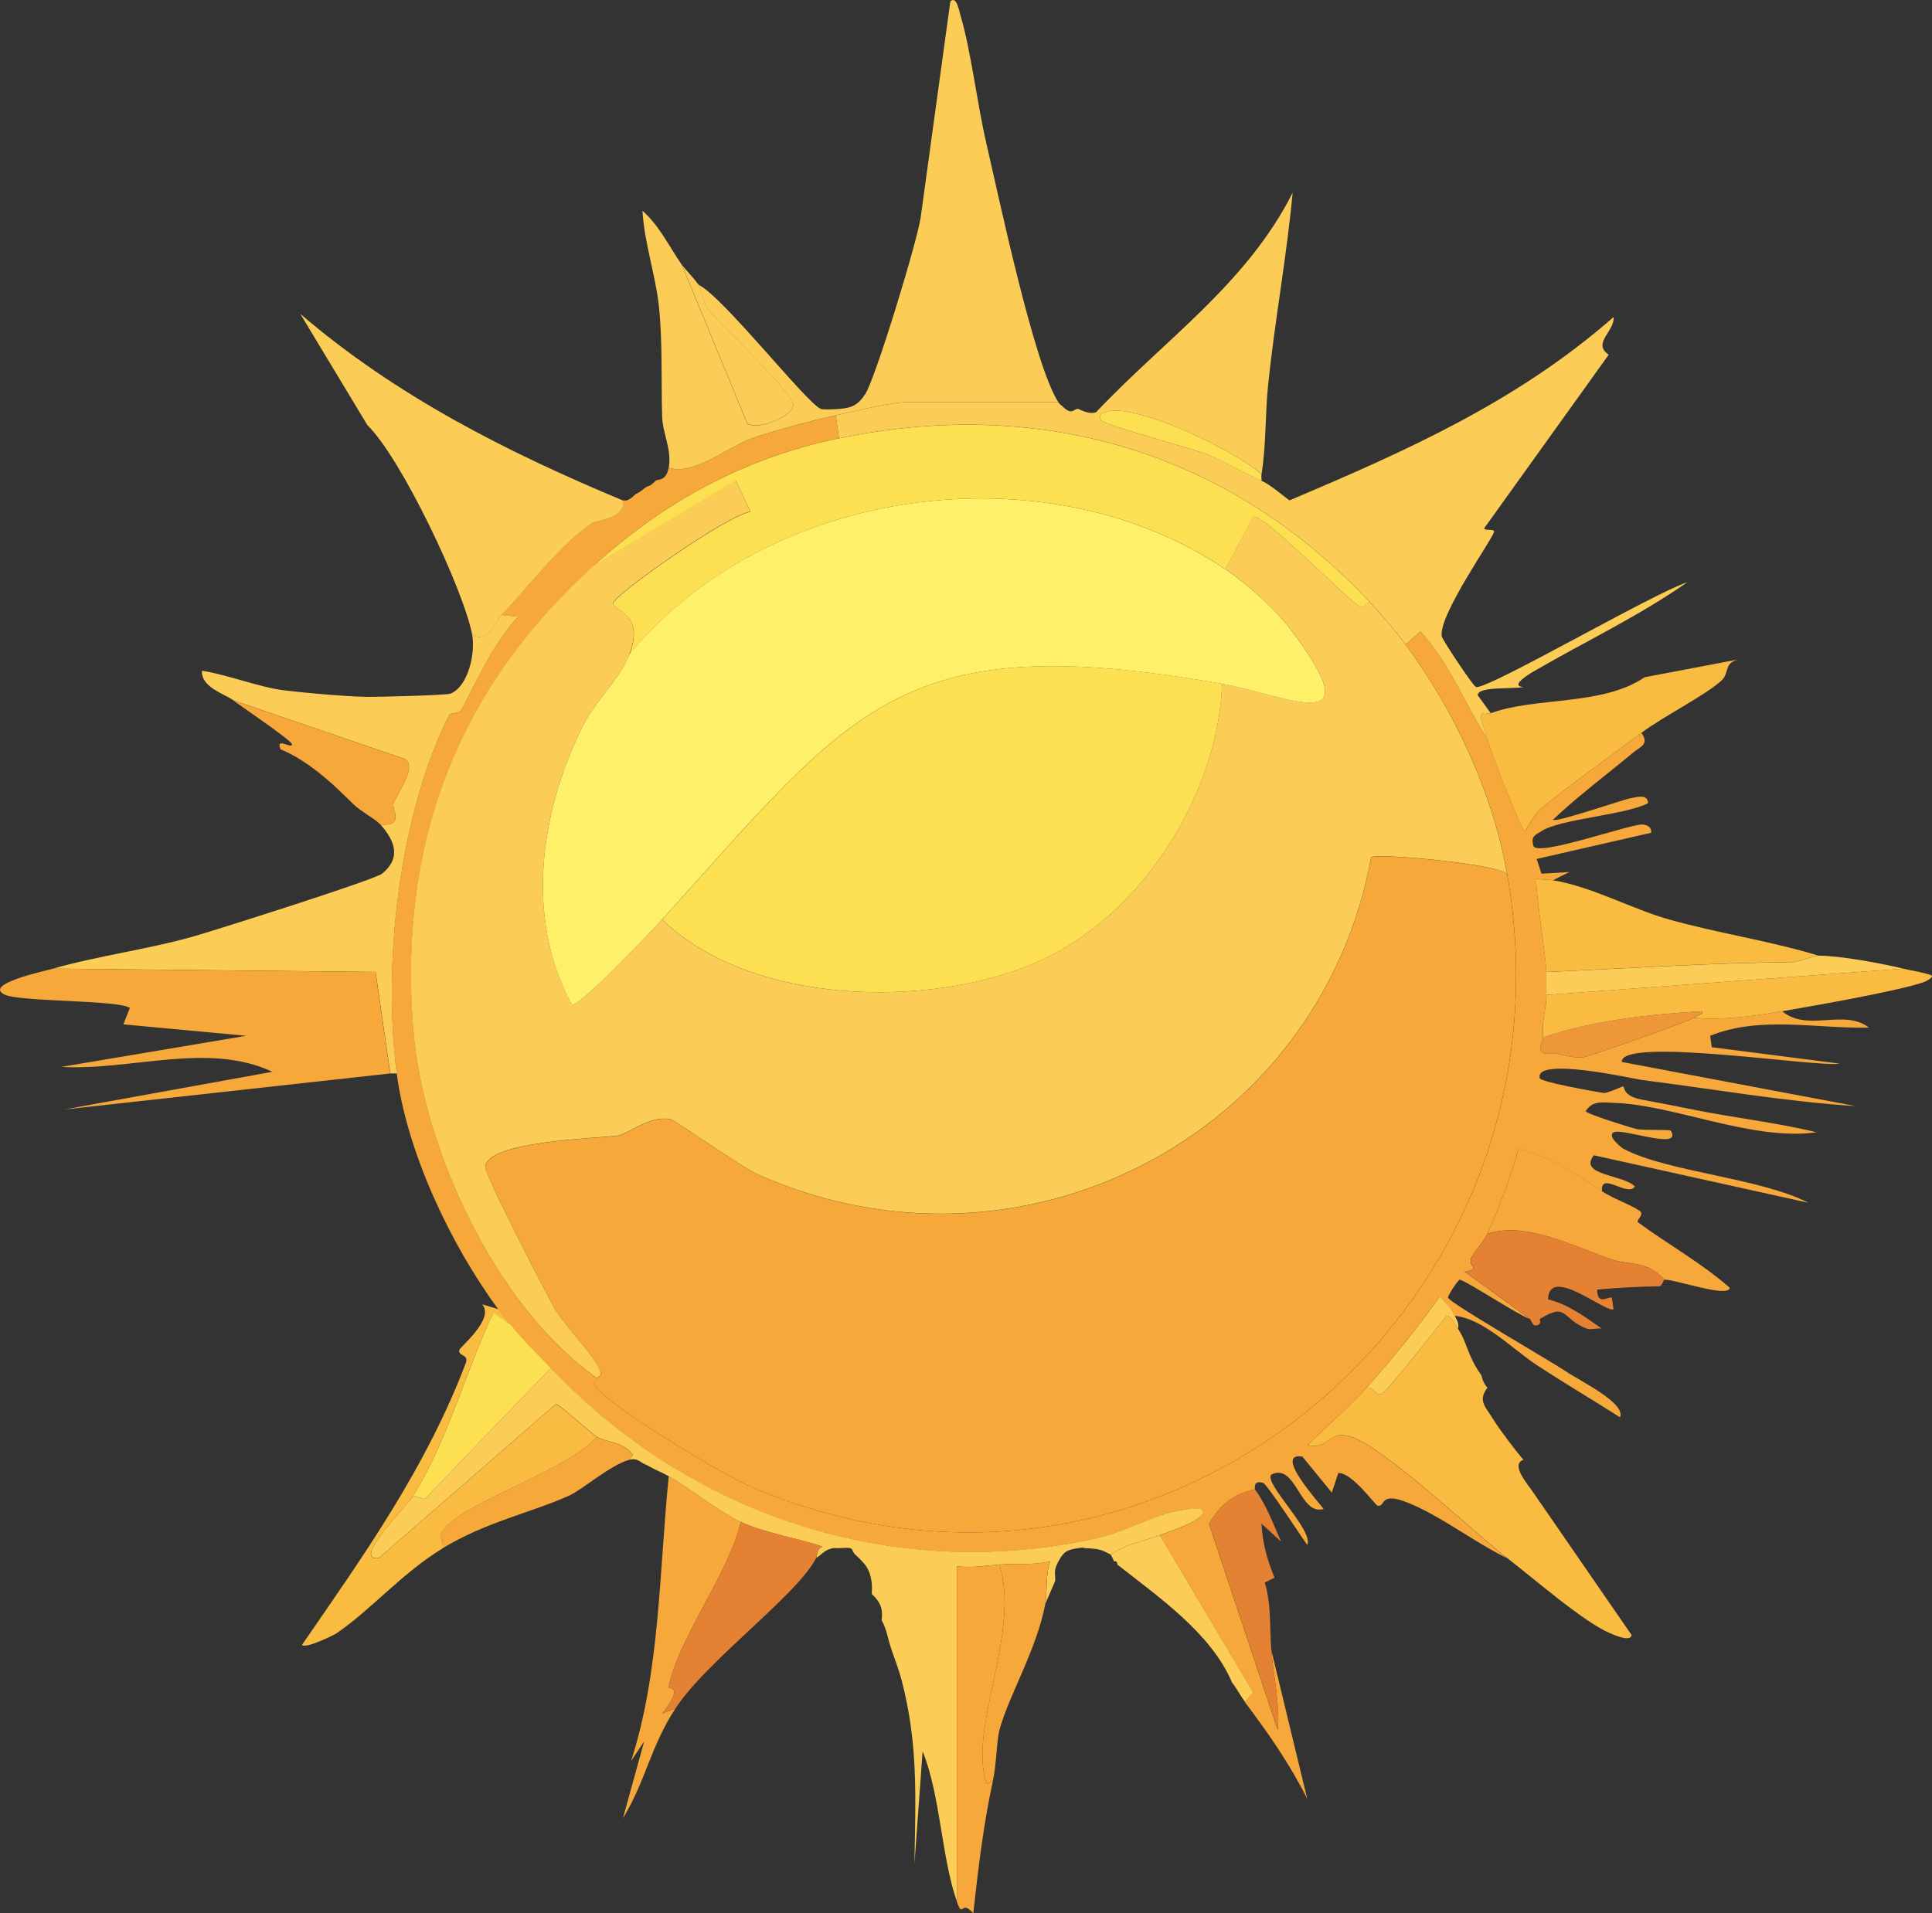 <?xml version="1.0" encoding="UTF-8"?>
<svg id="Layer_2" data-name="Layer 2" xmlns="http://www.w3.org/2000/svg" viewBox="0 0 268.81 266.27">
  <rect x="0" y="0" width="268.81" height="266.27" fill="#333333" stroke="none"/>
  <defs>
    <style>
      .cls-1 {
        fill: #e58133;
      }

      .cls-2 {
        isolation: isolate;
      }

      .cls-3 {
        fill: #f9bb40;
      }

      .cls-4 {
        fill: #fce051;
      }

      .cls-5 {
        fill: #fbcd56;
      }

      .cls-6 {
        fill: #f7a83a;
      }

      .cls-7 {
        fill: #ee9738;
      }

      .cls-8 {
        fill: #fef169;
      }
    </style>
  </defs>
  <g id="Layer_1-2" data-name="Layer 1">
    <g class="cls-2">
      <g id="Layer_11" data-name="Layer 11">
        <g id="Sun">
          <path class="cls-6" d="M116.28,57.8l.46,3.19c-13.18,2.73-24.31,8.8-34.17,17.77-18.95,17.23-27.16,38.64-25.06,64.48,1.37,16.83,11.53,38.65,25.52,48.53.14.31-.48.59-.46.68.62,2.44,18.43,12.97,21.64,14.35,57.04,24.65,116.12-24.99,105.49-85.21-1.99-11.26-7.37-22.77-14.13-31.9l2.05-1.82c4.04,4.34,6.18,10.02,9.34,15.04.53,1.79,4.58,12.48,5.24,12.76.58-.93,1.47-2.54,2.28-3.19,4.48-3.64,9.87-7.48,13.9-10.48,1.16,1.58-.19,1.94-1.14,2.73-3.72,3.1-7.64,6.01-11.16,9.34.2.52,9.85-2.83,10.71-2.96.8-.12,2.48-.75,2.51.68-3.38,1.68-12.13,2.16-14.81,3.87-.89.57-1.52.71-1.14,2.05.46,1.65,13.78-3.18,15.26-2.96.68.1,1.18.38,1.14,1.14l-15.95,3.65.68,2.05,3.87-.23-2.28,1.14c-.71-.12-1.53-.02-2.28-.23-.33.56,1.34,11.19,1.37,12.99.02,1.03-.02,2.1,0,3.19.04,1.86-.67,3.22-.46,5.92.08.98-1.09,1.38.23,2.28,1.85-.37,3.4.76,5.47.46.86-.12,14.61-4.99,15.26-5.47,4.02.37,8.36-.23,12.3-.91,3.57,2.97,8.61-.41,12.08,2.28-7.35.17-15.1-1.68-22.1,1.14l.23,1.59,17.77,2.28c-2.7.61-30.45-3.83-30.3-.23l32.58,6.15c-10.02-.65-19.93-2.4-29.85-3.65-.85-.11-14.95-3.31-14.13-.23.14.52,7.68,1.87,8.89,2.05.46.07,2.59-.94,2.73-.91.17.03-.1,1.33,2.51,1.82,2.2.42,4.67.88,7.06,1.37,5.73,1.17,11.62,1.8,17.32,3.19-8.88,1.26-19.84-3.84-28.25-4.1-1.65-.05-2.88-.33-3.87,1.14-.05.37,6.39,2.35,7.06,2.51.97.23,4.66.02,4.78.23,1.69,2.84-6.79-.44-7.97.23-.94.6,1.25,2.22,1.37,2.28,6.14,3.25,18.99,4.04,25.74,7.52l-29.85-6.61c-2.22,2.81,4.07,2.65,5.7,4.33-.92,1.59-4.85-2.2-4.56.68-3.6-2.42-7.28-4.84-11.62-5.92-1.14,4.04-2.64,8.02-4.33,11.85-.38.86-2.03,2.78-2.28,3.42-.43,1.11,1.46,1.47-.91,1.82l9.11,6.61c-1.91-.71-9.25-5.57-9.8-5.47-.19.04-1.72,2.27-1.59,2.51.44.86,14.11,8.71,16.4,10.25,2.01,1.36,8.37,4.42,7.52,6.38-3.85-2.45-7.81-4.78-11.62-7.29-3.34-2.21-7.42-6.45-11.39-6.83-.64-1.36-1.24-1.63-2.05-2.73-3.15,4.43-6.62,8.74-10.25,12.76-2.33,2.59-5.65,5.52-8.2,7.97,3.15.72,2.88-2.25,6.15-1.14,4.74,1.61,17.12,13.39,21.64,16.86-4.48-2.15-9.31-5.95-13.9-7.75-3.91-1.53-2.95.64-4.1.46-.35-.06-3.48-4.58-5.47-4.56l-.91,2.73-4.1-5.01c-4.08-.62,2.32,6.39,2.96,7.29-3.34,1.01-3.81-6.5-7.29-4.78-1.03,1.26,5.95,7.78,5.01,9.8-.83-1.19-5.63-8.51-6.15-8.66-1.48-.41-1.07.9-1.14.91-2.93.64-4.66,1.95-6.38,4.78l9.57,28.71c.3-3.73-.59-7.45-.91-11.16l5.01,20.73c-2.56-5.06-5.33-8.98-8.66-13.44l1.14-1.37-12.99-21.87c.46-.18,7.6-2.46,5.7-3.65-5.19-.25-9.36,2.94-14.58,4.1-26.56,5.9-55.12-1.93-75.87-23.69-2-2.1-3.58-3.59-5.47-5.92-.6-.74-1.26-1.51-1.82-2.28-6.56-8.87-12.7-21.8-14.13-32.81-2.04-15.76.45-36.21,7.29-49.9.2-.39,1.33.04,1.82-.91,2.34-4.49,4.32-8.95,7.75-12.76l-2.28-.23c3.6-3.83,8.44-10.08,12.53-12.76.67-.44,4.85-.65,4.33-3.19h.46c.52-.02,1.29-.88,1.37-.91.6-.22.96-.64,1.37-.91.46-.31.46.02,1.37-.91.29-.3,1.44.16,1.82-1.82,3.64,1.12,8.01-2.82,11.62-4.1,2.89-1.02,8.57-2.53,11.62-3.19h.01Z"/>
          <path class="cls-5" d="M176.43,53.7c-.41,4.02-.26,8.35-.91,12.3-3.41-3.17-17.67-10.09-21.64-8.66-.63.23-1.09.41-.68,1.14.38.68,12.75,3.94,14.81,4.78,2.38.98,4.99,2.52,7.52,3.65,1.2.53,2.77,1.91,3.87,2.73,16.26-6.88,31.7-13.75,45.11-25.52.19,1.99-3.05,3.64-.68,5.24l-17.32,24.15c0,.4,1.38.05,1.37.46-.03.82-7.7,11.5-7.29,14.58.06.42,4.37,6.96,4.78,7.06,1.59.4,24.64-13.04,29.39-14.58-6.78,4.74-14.08,8.18-21.19,12.3-.12.07-3.83,2.14-1.59,2.28-1.76.33-6.35-.12-6.38,1.14l1.82,2.51c-.37.14-1.04-.25-1.37.23-.15.31.71,2.75.91,3.42-3.16-5.02-5.31-10.69-9.34-15.04l-2.05,1.82c-1.56-2.1-3.23-4.02-5.01-5.92-19.8-21.16-46-28.55-73.82-22.78l-.46-3.19c3.13-.67,6.13-1.47,9.34-1.82h21.64c.3.45.39.39.46.46,1.48,1.51,1.59.44,2.28.46.13,0,1.46.86,2.51.46,9.49-10.07,20.92-17.82,27.34-30.53-.83,9-2.51,17.89-3.42,26.88h0Z"/>
          <path class="cls-5" d="M137.24,19.98c1.69,7.23,6.64,30.87,10.02,36h-21.64c-3.21.35-6.22,1.15-9.34,1.82-3.05.66-8.73,2.17-11.62,3.19-3.61,1.28-7.98,5.22-11.62,4.1.47-2.44-.83-4.77-.91-7.06-.15-4.39.08-10.62-.46-15.49-.49-4.4-2.03-8.76-2.28-13.21,2.35,2.07,3.72,4.99,5.47,7.52l9.11,22.1c1.51,1.05,6.77-1.23,6.38-2.73-.56-2.19-9.98-10.77-11.85-13.21-.55-.71-.94-2.83-1.37-3.42,3.49,1.68,15.16,16.62,17.09,17.32.34.13,1.94.04,2.51,0,1.83-.12,2.7-.61,3.65-2.05,1.43-2.18,7.43-21.86,7.75-24.83L132.23.18c.86-.79,1.21,1.3,1.37,1.82,1.55,5.24,2.32,12.32,3.65,18v-.02h-.01Z"/>
          <path class="cls-5" d="M55.22,149.39h-.91l-2.05-14.13-44.88-.46c6.41-1.82,13.44-2.71,19.82-4.56,3.1-.9,24.91-7.79,25.97-8.66,2.82-2.31,1.6-4.74-.23-6.83,3.46.28,1.51-2.1,1.82-2.96.55-1.52,3.3-5.03,1.59-6.15l-23.92-8.2c-1.15-.87-4.48-1.78-4.33-4.1,3.5.55,8.05,2.32,11.39,2.73,2.97.36,8.39.84,11.39.91,1.38.03,11.31-.21,11.85-.46,2.5-1.11,3.43-5.75,2.96-8.2,2.25,1.27,3.03-1.6,4.1-2.73l2.28.23c-3.42,3.81-5.41,8.27-7.75,12.76-.49.95-1.63.52-1.82.91-6.84,13.69-9.33,34.14-7.29,49.9h.01Z"/>
          <path class="cls-5" d="M161.39,213.64c-2.27.91-4.84,1.2-6.83,2.73-.08-.08-.71-.35-.91-.46-.69-.37-1.93-.43-2.73-.46-.2,0,.15-.16-.91,0-1.53.23-2,.46-2.73,1.82s-.44,1.56-.46,2.73l-1.37,3.19c.27-1.44.02-4.27.68-5.92-2.33.59-4.7.28-7.06.46-2.01.15-3.88.51-5.92.23v46.71c-2.14-6.03-2.29-14.77-4.78-20.96l-1.14,15.72c.15-9.39.56-16.72-1.82-25.74-.39-1.47-.89-2.7-1.37-4.1s-.67-2.88-1.37-4.1c.21-1.62-.19-2.56-1.37-3.65.01-.44.04-.93,0-1.37-.2-2.24-1.08-2.95-2.28-4.1-.79-.75.13-1.1-2.28-.91-.3.02-.67-.06-.91,0-1.26.32-1.3.77-2.28,1.37.24-.47.09-1.34.91-1.59-3.52-1.19-7.92-1.86-11.39-3.42-2.4-1.07-7.33-4.81-10.02-6.38-.71-.41-2.03-.95-2.73-1.37-.26-.16-.65-.3-.91-.46-.68-.41-.88-.65-1.82-.46l.46-.68c-1.27-1.84-3.76-1.73-5.01-2.51-.78-.49-5.31-4.62-5.7-4.56l-24.61,21.42c-3.97.54,3.92-7.26,4.78-8.66l1.59.46,17.54-18.23c20.75,21.77,49.31,29.59,75.87,23.69,5.22-1.16,9.39-4.35,14.58-4.1,1.9,1.19-5.24,3.46-5.7,3.65h0Z"/>
          <path class="cls-5" d="M86.66,69.65c.52,2.54-3.66,2.75-4.33,3.19-4.09,2.68-8.93,8.93-12.53,12.76-1.07,1.14-1.85,4.01-4.1,2.73-1.23-6.37-9.89-24.61-14.58-29.16l-9.34-15.49c13.34,11.45,28.76,19.24,44.88,25.97h0Z"/>
          <path class="cls-3" d="M202.86,184.93c1.3,1.94,1.27,3.66,3.19,6.38.19.27.16.99.91,1.82-1.43,1.84-.22,2.68.91,4.56.67,1.11,3.23,4.51,4.1,5.47-1.96.64.85,3.71,1.37,4.56l13.67,19.82c-.1,1.03-2.43,0-2.96-.23-3.64-1.5-10.91-7.85-14.35-10.48-4.53-3.47-16.9-15.25-21.64-16.86-3.27-1.11-3.01,1.85-6.15,1.14,2.55-2.46,5.87-5.39,8.2-7.97.97-.29,1.26,1.08,2.05.91.7-.15,8.03-9.59,9.11-10.94.54-.06,1.29,1.36,1.59,1.82h0Z"/>
          <path class="cls-6" d="M54.31,149.39l-45.34,5.01,28.93-5.24c-8.98-4.21-19.7-.13-29.39-.68l25.74-4.33-17.09-1.59.91-2.28c-1.35-1.11-15.1-.85-17.32-1.82-3.34-1.46,5.56-3.35,6.61-3.65l44.88.46,2.05,14.13h.02,0Z"/>
          <path class="cls-3" d="M228.37,102c-4.02,3-9.42,6.84-13.9,10.48-.81.65-1.7,2.26-2.28,3.19-.66-.28-4.71-10.97-5.24-12.76-.2-.67-1.06-3.11-.91-3.42.32-.48,1-.09,1.37-.23,6.22-2.3,15.53-.99,21.42-5.01l13.21-2.51c-2.28.44-1.36,1.91-2.51,2.96-2.25,2.07-8.08,4.99-11.16,7.29h0Z"/>
          <path class="cls-3" d="M69.35,182.2c.57.77,1.22,1.53,1.82,2.28l-2.51-1.82c-3.92,8.26-6.3,17.61-11.16,25.52-.86,1.4-8.75,9.2-4.78,8.66l24.61-21.42c.39-.07,4.91,4.07,5.7,4.56-3.96,4.6-18.03,8.9-21.19,12.76-1.17,1.42-.1,1.19-.23,2.73-5.63,3.41-9.96,8.54-14.81,11.85-.25.17-4.32,2.21-4.78,1.59,8.84-12.8,17.27-24.71,22.78-39.19.49-1.29-1.02-.91-.91-1.82.04-.38,5.02-4.39,3.19-6.38l2.28.68h0Z"/>
          <path class="cls-3" d="M216.07,122.5c5.56.94,10.98,4.01,16.18,5.47,6.81,1.91,13.95,2.96,20.73,5.01-.18,0-3.19.91-3.42.91-11.49.08-22.94.88-34.4,1.37-.03-1.8-1.7-12.43-1.37-12.99.75.21,1.56.11,2.28.23h0Z"/>
          <path class="cls-6" d="M222.9,165.79c1.52,1.02,4.06,1.88,5.24,2.73.73.53-.59,1.33-.23,1.59,4.18,3.09,8.81,5.63,12.76,9.11-.17,1.45-7.5-1.15-9.11-1.14-2.33-2.66-4.78-1.98-7.06-2.73-5.33-1.76-12.17-5.45-17.54-3.65,1.69-3.82,3.18-7.81,4.33-11.85,4.34,1.08,8.02,3.51,11.62,5.92v.02h0Z"/>
          <path class="cls-6" d="M103.07,211.81c-1.51,6.88-8.94,16.61-10.02,23.01-.04.26,2.22-.31-.91,3.65l1.82-.68c-3.44,5.27-4.14,10.1-7.29,15.26l2.96-10.71-1.82,2.73c4.02-12.43,3.9-26.4,5.24-39.64,2.69,1.57,7.62,5.3,10.02,6.38h0Z"/>
          <path class="cls-6" d="M139.06,217.74c2.86,9.3-3.87,21.7-2.05,29.62.27,1.19.32.9,1.14.46-1.32,6.09-2.05,12.28-2.73,18.45-1.75-2.02-1.41.85-2.28-1.59v-46.71c2.05.28,3.91-.08,5.92-.23Z"/>
          <path class="cls-3" d="M247.97,140.73c-3.94.68-8.28,1.28-12.3.91.57-.41,1.53-.47,1.14-.91-7.41.46-15.02,1.24-22.1,3.65-.21-2.71.49-4.07.46-5.92l49.67-3.65c1.29.31,2.61.48,3.87.91.48.24-.84.89-.91.91-3.34,1.24-15.6,3.37-19.82,4.1h-.01Z"/>
          <path class="cls-1" d="M113.55,216.83c-2.59,5.13-15.18,14.22-19.59,20.96l-1.82.68c3.13-3.95.87-3.38.91-3.65,1.09-6.4,8.51-16.14,10.02-23.01,3.47,1.55,7.87,2.23,11.39,3.42-.82.26-.68,1.13-.91,1.59h0Z"/>
          <path class="cls-1" d="M231.56,178.1c-.06,0-.35.91-.68.91-2.91.04-5.76.2-8.66.46-.02,2.34,1.67.85,2.05,1.14l.23,1.59c-.93.65-9-6.24-9.11-1.37,2.81.69,5.13,2.43,7.52,4.1-.42-.19-1.57.18-2.05,0-3.64-1.34-2.7-3.78-6.61-1.37-.11.07.44.85-.68.91-.3.02-.63-.89-.68-.91l-9.11-6.61c2.37-.35.48-.71.91-1.82.25-.64,1.9-2.56,2.28-3.42,5.38-1.81,12.21,1.88,17.54,3.65,2.28.75,4.73.07,7.06,2.73h-.01Z"/>
          <path class="cls-5" d="M264.83,134.81l-49.67,3.65c-.02-1.09.02-2.16,0-3.19,11.46-.49,22.92-1.28,34.4-1.37.23,0,3.24-.91,3.42-.91,3.28.05,8.6,1.04,11.85,1.82Z"/>
          <path class="cls-6" d="M52.94,114.76c-.63-.72-2.69-1.81-3.65-2.73-1.9-1.83-2.87-2.86-5.01-4.56-1.6-1.26-3.34-2.41-5.24-3.19-.77-1.82,1.57.02,1.59-.68.02-.51-7.01-5.24-8.2-6.15l23.92,8.2c1.71,1.12-1.04,4.63-1.59,6.15-.31.86,1.64,3.24-1.82,2.96h0Z"/>
          <path class="cls-1" d="M174.6,207.26c1.63,2.22,2.53,4.81,3.65,7.29l-2.73-2.51c.11,2.59.81,5.16,1.82,7.52l-1.37.68c.95,3.04.67,6.56.91,9.34.32,3.72,1.21,7.44.91,11.16l-9.57-28.71c1.72-2.83,3.45-4.14,6.38-4.78h0Z"/>
          <path class="cls-6" d="M145.44,223.21c-1.18,6.3-5.18,13-6.38,17.54-.4,1.52-.39,4.66-.91,7.06-.82.44-.86.74-1.14-.46-1.82-7.92,4.91-20.32,2.05-29.62,2.36-.18,4.74.13,7.06-.46-.66,1.65-.41,4.48-.68,5.92v.02h0Z"/>
          <path class="cls-6" d="M87.57,203.16c-2.62.68-6.59,4.2-8.43,5.01-5.58,2.46-11.49,3.63-17.54,7.29.13-1.54-.94-1.31.23-2.73,3.16-3.85,17.23-8.16,21.19-12.76,1.25.78,3.74.66,5.01,2.51l-.46.68h0Z"/>
          <path class="cls-5" d="M97.14,39.57c.43.59.82,2.7,1.37,3.42,1.87,2.44,11.29,11.03,11.85,13.21.39,1.51-4.87,3.79-6.38,2.73l-9.11-22.1c.43.62,1.55,1.74,2.28,2.73h-.01Z"/>
          <path class="cls-5" d="M173.24,236.88c-.65-.87-1.15-1.89-1.82-2.73-2.9-6.85-10.24-11.91-15.95-16.4-.06-.09.07-.53-.46-.46-.1-.21-.39-.85-.46-.91,2-1.54,4.56-1.83,6.83-2.73l12.99,21.87-1.14,1.37h0Z"/>
          <path class="cls-4" d="M175.52,66c-.05.29.02.62,0,.91-2.53-1.12-5.13-2.66-7.52-3.65-2.06-.85-14.43-4.1-14.81-4.78-.4-.73.05-.91.68-1.14,3.98-1.43,18.23,5.49,21.64,8.66h.01Z"/>
          <path class="cls-6" d="M209.69,121.59c10.63,60.21-48.44,109.86-105.49,85.21-3.21-1.39-21.03-11.92-21.64-14.35-.02-.09.59-.37.46-.68-.02-.06.92-.19.46-1.14-1.26-2.56-4.89-6.02-6.38-8.66-1.28-2.27-9.67-18.51-9.57-19.59.33-3.59,15.58-3.91,18.45-4.33,1.45-.21,4.45-2.84,7.29-2.28.71.14,9.76,6.62,12.3,7.75,36.38,16.1,78.05-5.24,85.21-44.2.74-.62,17.21.9,18.91,2.28h0Z"/>
          <path class="cls-5" d="M87.57,91.06c-1.39,3.52-4.66,6.41-6.38,9.8-5.98,11.82-8.27,26.86-1.59,38.96,1.17.22,11.06-10.22,12.53-11.85,12.15,11.88,37.02,12.54,52.17,5.92,14.44-6.31,25.15-23.13,25.74-38.73,8.92,1.56,21.2,7.89,9.57-7.52-2.17-2.87-6.14-6.43-9.11-8.43l3.87-7.29c1.39-.52,12.81,11.31,14.58,12.3,1.1.62.69-.2,1.59-.46,1.79,1.91,3.45,3.82,5.01,5.92,6.76,9.13,12.14,20.64,14.13,31.9-1.7-1.38-18.17-2.9-18.91-2.28-7.16,38.96-48.83,60.3-85.21,44.2-2.54-1.13-11.59-7.61-12.3-7.75-2.84-.56-5.84,2.07-7.29,2.28-2.87.42-18.12.74-18.45,4.33-.1,1.09,8.29,17.33,9.57,19.59,1.49,2.64,5.12,6.09,6.38,8.66.46.95-.48,1.08-.46,1.14-13.99-9.88-24.15-31.7-25.52-48.53-2.1-25.83,6.11-47.25,25.06-64.48l19.82-11.85,2.05,4.33c-2.86.18-19.12,11.61-19.14,12.76-.01.89,4.5,1.42,2.28,7.06v.02h.01Z"/>
          <path class="cls-4" d="M190.55,83.77c-.9.26-.5,1.07-1.59.46-1.77-.99-13.19-12.82-14.58-12.3l-3.87,7.29c-25.06-16.89-63.78-11.51-82.93,11.85,2.22-5.64-2.29-6.17-2.28-7.06.01-1.15,16.28-12.57,19.14-12.76l-2.05-4.33-19.82,11.85c9.86-8.97,21-15.04,34.17-17.77,27.82-5.76,54.02,1.62,73.82,22.78h-.01Z"/>
          <path class="cls-4" d="M71.17,184.47c1.89,2.33,3.47,3.83,5.47,5.92l-17.54,18.23-1.59-.46c4.86-7.91,7.25-17.26,11.16-25.52l2.51,1.82h-.01Z"/>
          <path class="cls-7" d="M235.66,141.64c-.66.47-14.4,5.34-15.26,5.47-2.07.3-3.62-.83-5.47-.46-1.32-.9-.15-1.3-.23-2.28,7.08-2.41,14.69-3.19,22.1-3.65.39.44-.57.5-1.14.91h0Z"/>
          <path class="cls-5" d="M202.4,183.11c.3.64.64,1,.46,1.82-.31-.46-1.05-1.89-1.59-1.82-1.08,1.35-8.42,10.78-9.11,10.94-.79.17-1.08-1.2-2.05-.91,3.63-4.02,7.11-8.33,10.25-12.76.81,1.1,1.41,1.37,2.05,2.73h-.01Z"/>
          <path class="cls-8" d="M170.5,79.22c2.97,2,6.95,5.56,9.11,8.43,11.63,15.41-.65,9.08-9.57,7.52-44.86-7.86-51.12,3.14-77.92,32.81-1.47,1.62-11.36,12.07-12.53,11.85-6.67-12.1-4.38-27.14,1.59-38.96,1.71-3.39,4.99-6.27,6.38-9.8,19.15-23.36,57.87-28.74,82.93-11.85h.01Z"/>
          <path class="cls-4" d="M170.05,95.16c-.6,15.6-11.31,32.42-25.74,38.73-15.15,6.62-40.02,5.95-52.17-5.92,26.8-29.66,33.06-40.67,77.92-32.81h-.01Z"/>
        </g>
      </g>
    </g>
  </g>
</svg>
